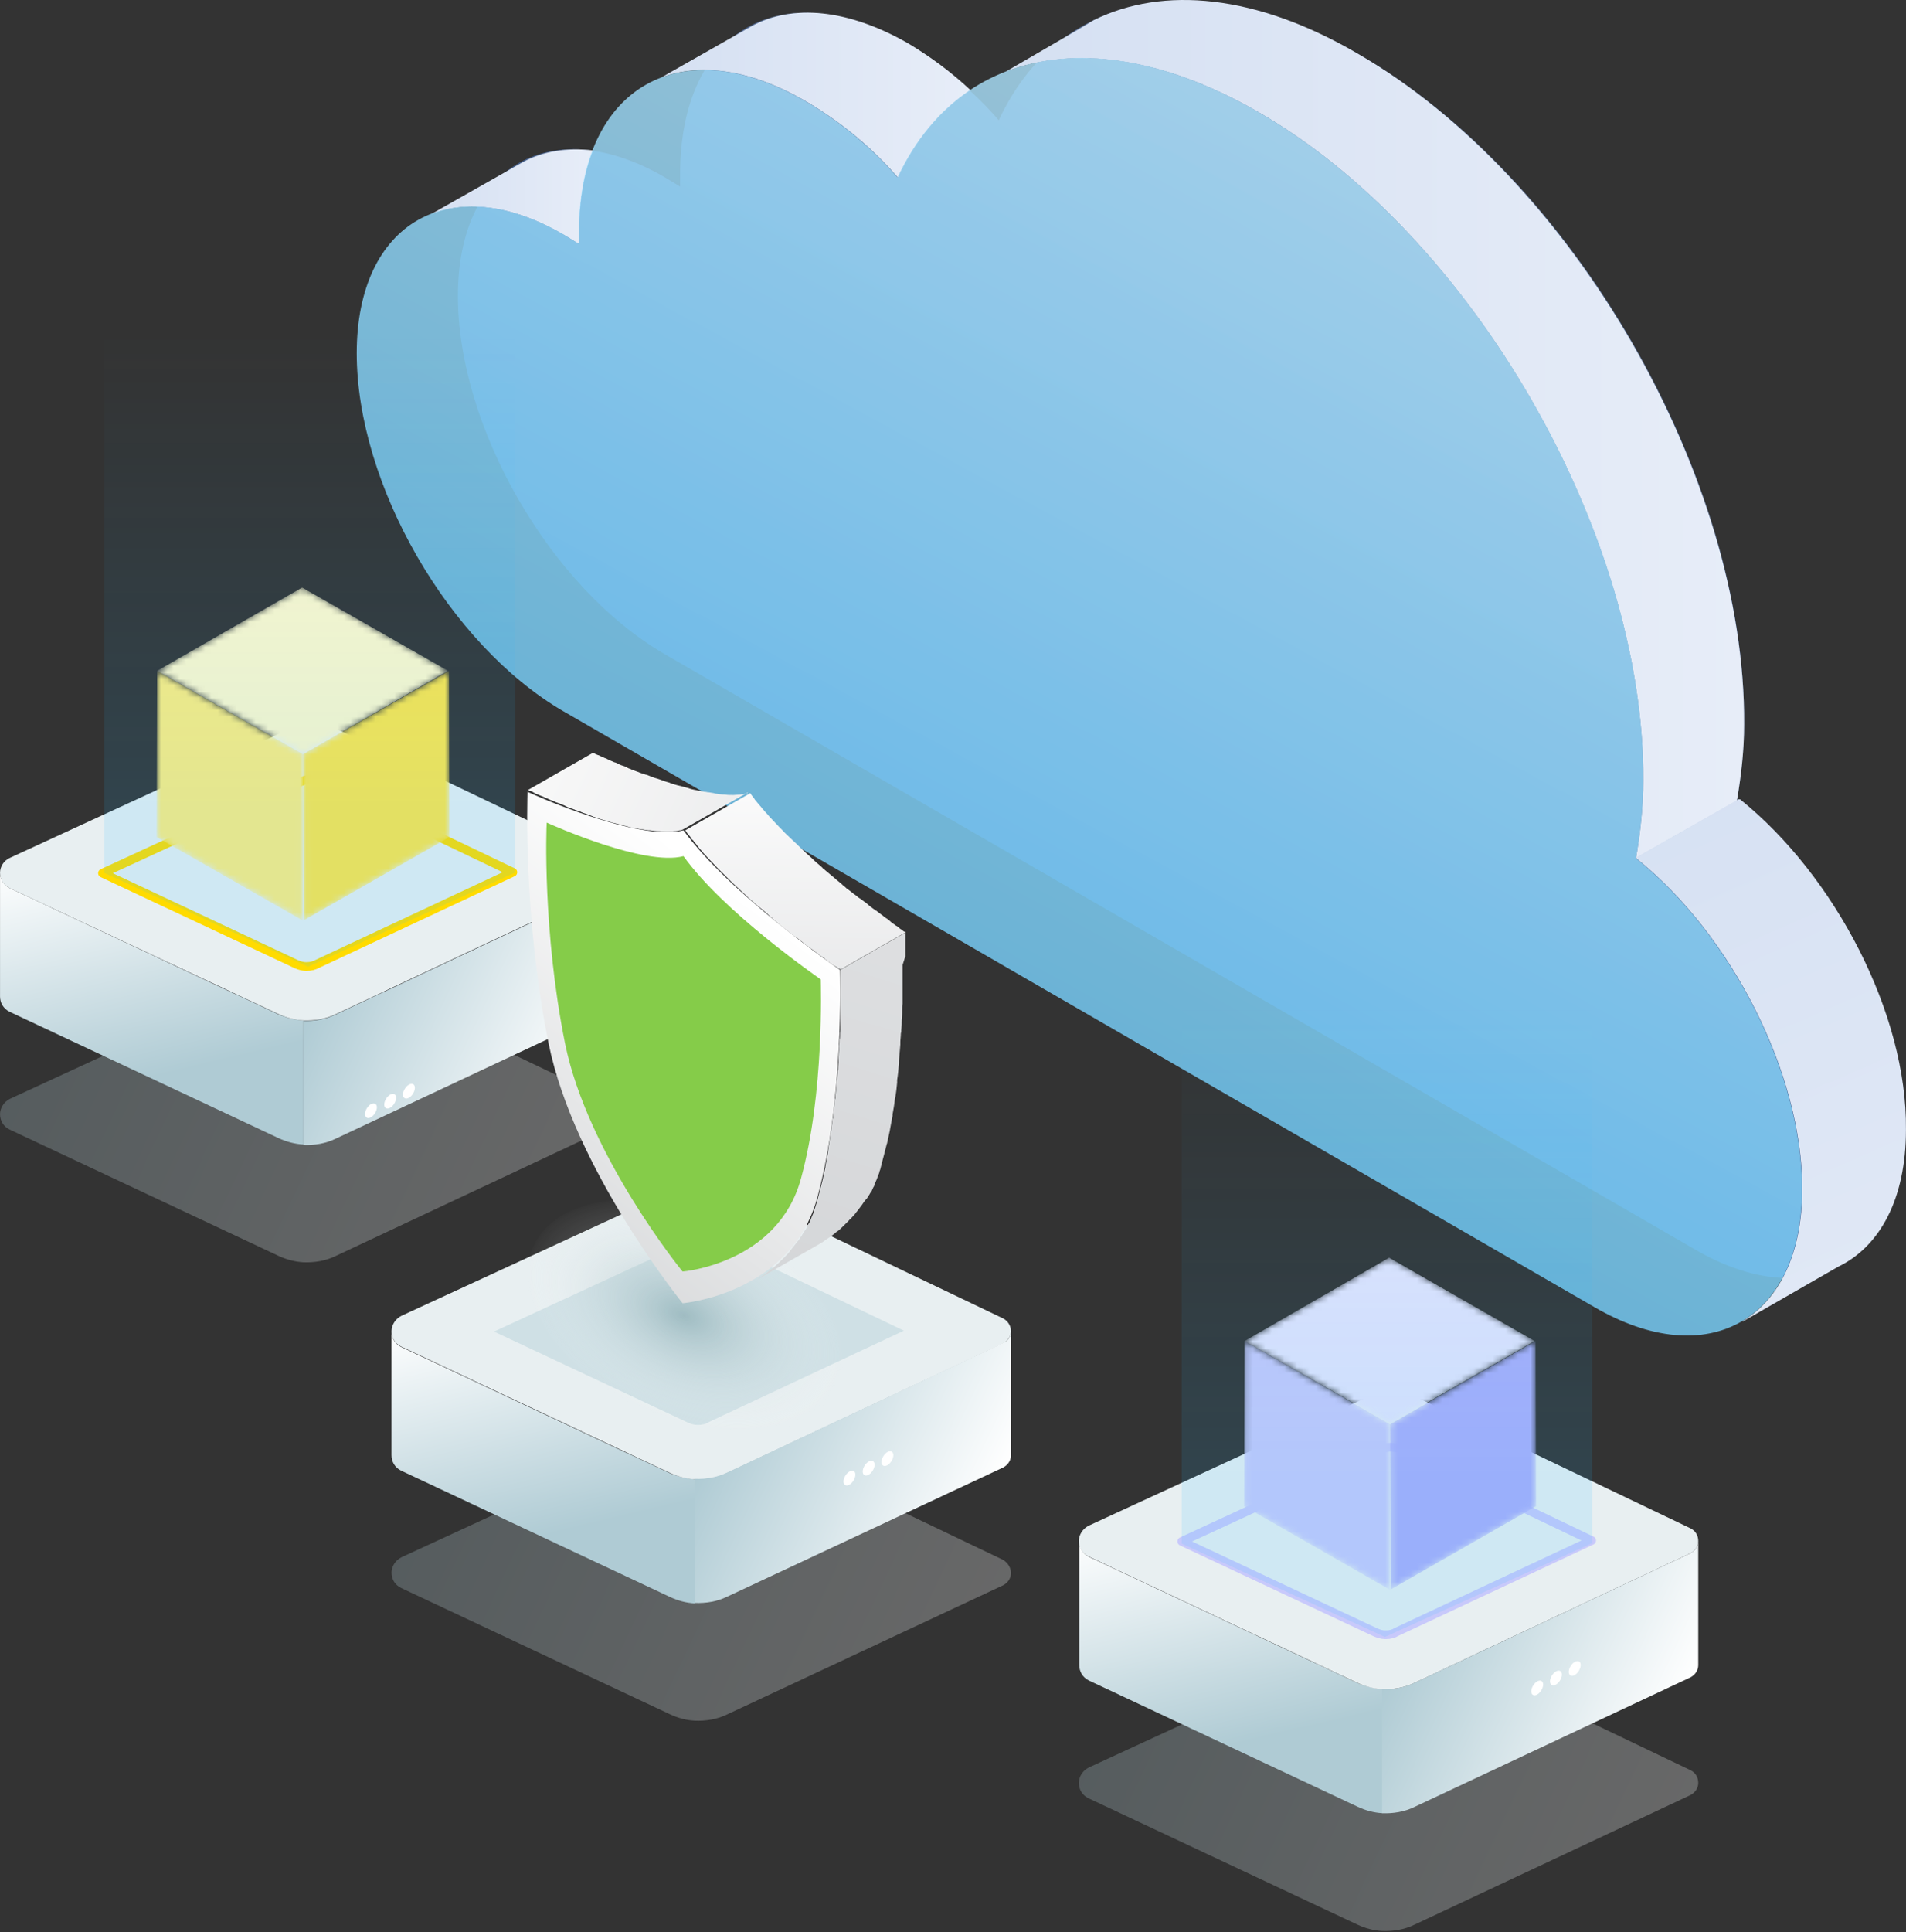 <svg width="302" height="306" viewBox="0 0 302 306" fill="none" xmlns="http://www.w3.org/2000/svg">
<rect x="0" y="0" width="302" height="306" fill="#333333" stroke="none"/>
<g opacity="0.6">
<path d="M215.157 8.537C189.564 -6.102 167.656 -1.073 158.246 19.043C154.113 14.263 149.084 10.13 143.607 6.944C123.94 -4.458 107.957 4.653 107.758 27.259V29.549L105.467 28.155C87.443 17.649 72.555 26.113 72.555 46.876C72.555 67.689 87.194 93.033 105.218 103.539L268.583 197.893C286.607 208.399 301.495 199.934 301.495 179.171C301.495 160.898 290.292 138.94 275.205 126.841C275.902 122.708 276.35 118.625 276.35 114.493C276.599 75.506 249.164 27.956 215.157 8.537Z" fill="url(#paint0_linear_1185_25965)"/>
</g>
<path d="M89.484 37.267L91.774 38.661V36.37C91.824 31.541 92.571 27.358 93.965 23.823C89.783 23.325 85.999 23.972 82.862 25.665L68.273 33.931C73.999 31.64 81.418 32.536 89.484 37.267Z" fill="url(#paint1_linear_1185_25965)"/>
<path d="M199.124 17.598C233.181 37.016 260.566 84.517 260.367 123.603C260.367 127.686 259.919 131.819 259.222 135.902L275.205 126.84C275.902 122.707 276.35 118.823 276.35 114.74C276.599 75.654 249.164 28.154 215.107 8.486C199.124 -0.875 184.286 -2.269 173.282 3.208C172.137 3.905 170.992 4.602 169.847 5.25L159.391 11.324C170.195 7.191 184.037 8.984 199.124 17.598Z" fill="url(#paint2_linear_1185_25965)"/>
<path d="M127.624 16.006C133.101 19.192 138.13 23.325 142.263 28.105C145.051 22.13 148.985 17.449 153.765 14.263C150.727 11.425 147.441 8.985 143.856 6.844C134.246 1.367 125.583 0.67 119.16 4.105L104.77 12.271C110.994 9.931 118.961 10.977 127.624 16.006Z" fill="url(#paint3_linear_1185_25965)"/>
<path d="M275.703 126.589H275.454L259.272 135.801C259.272 135.85 259.272 135.9 259.272 135.95C274.359 148.049 285.562 170.007 285.562 188.281C285.562 198.537 281.927 205.757 276.101 209.243L276.151 209.292L291.238 200.629C297.86 197.442 301.993 189.874 301.993 178.92C302.192 160.597 290.74 138.688 275.703 126.589Z" fill="url(#paint4_linear_1185_25965)"/>
<path opacity="0.8" d="M199.124 17.599C173.532 2.96 151.574 7.989 142.213 28.105C138.08 23.325 133.052 19.192 127.574 16.005C107.907 4.603 91.924 13.715 91.725 36.32V38.611L89.434 37.216C71.41 26.71 56.523 35.175 56.523 55.938C56.523 76.751 71.161 102.094 89.186 112.6L252.6 207.004C270.625 217.51 285.512 209.046 285.512 188.283C285.512 170.009 274.309 148.052 259.222 135.952C259.919 131.82 260.368 127.737 260.368 123.604C260.617 84.518 233.182 37.017 199.124 17.599Z" fill="url(#paint5_linear_1185_25965)"/>
<path opacity="0.26" d="M160.181 249.134C160.181 249.923 159.746 250.641 158.948 251.071L115.24 271.517C113.645 272.306 111.833 272.593 110.094 272.521C108.716 272.45 107.412 272.091 106.179 271.517L63.558 251.502C62.544 250.999 62.036 250.067 62.036 249.062C62.036 248.13 62.616 247.125 63.631 246.623L107.194 226.536C110.021 225.245 113.355 225.245 116.182 226.608L158.948 247.054C159.746 247.556 160.181 248.345 160.181 249.134Z" fill="url(#paint6_linear_1185_25965)"/>
<path d="M110.094 234.282V253.939C108.716 253.867 107.412 253.508 106.179 252.934L63.558 232.919C62.544 232.417 62.036 231.484 62.036 230.479V210.894C62.036 211.827 62.544 212.831 63.558 213.334L106.179 233.349C107.412 233.851 108.789 234.138 110.094 234.282Z" fill="url(#paint7_linear_1185_25965)"/>
<path d="M160.181 210.824C160.181 211.613 159.746 212.33 158.948 212.761L115.24 233.279C113.645 234.068 111.833 234.355 110.094 234.283C108.716 234.211 107.412 233.852 106.179 233.279L63.558 213.263C62.544 212.761 62.036 211.828 62.036 210.824C62.036 209.891 62.616 208.887 63.631 208.385L107.194 188.297C110.021 187.006 113.355 187.006 116.182 188.369L158.948 208.815C159.746 209.246 160.181 210.035 160.181 210.824Z" fill="#E8EFF1"/>
<path d="M110.674 225.672H110.456C110.021 225.672 109.514 225.529 109.007 225.314L78.273 210.894L109.804 196.331C110.311 196.115 110.891 195.972 111.399 195.972C111.906 195.972 112.558 196.115 113.066 196.331L143.219 210.75L112.268 225.242C111.906 225.529 111.254 225.672 110.674 225.672Z" fill="#CFE0E5"/>
<path d="M160.181 210.826V230.482C160.181 231.272 159.746 231.989 158.949 232.419L115.24 252.865C113.646 253.655 111.833 253.941 110.094 253.87V234.213C111.833 234.285 113.573 233.998 115.24 233.209L158.949 212.691C159.746 212.404 160.181 211.615 160.181 210.826Z" fill="url(#paint8_linear_1185_25965)"/>
<path d="M140.609 229.975C140.102 230.262 139.667 230.979 139.667 231.553C139.667 232.127 140.102 232.342 140.609 232.055C141.117 231.768 141.552 231.051 141.552 230.477C141.552 229.903 141.117 229.688 140.609 229.975Z" fill="white"/>
<path d="M137.638 231.482C137.13 231.769 136.695 232.486 136.695 233.06C136.695 233.634 137.13 233.849 137.638 233.562C138.145 233.275 138.58 232.558 138.58 231.984C138.58 231.41 138.145 231.195 137.638 231.482Z" fill="white"/>
<path d="M134.593 233.057C134.086 233.344 133.651 234.062 133.651 234.636C133.651 235.21 134.086 235.425 134.593 235.138C135.101 234.851 135.535 234.134 135.535 233.56C135.535 232.986 135.173 232.77 134.593 233.057Z" fill="white"/>
<path opacity="0.26" d="M98.149 176.458C98.149 177.247 97.714 177.964 96.917 178.395L53.209 198.912C51.614 199.701 49.802 199.988 48.062 199.917C46.758 199.845 45.38 199.486 44.148 198.912L1.527 178.897C0.512 178.395 0.005 177.462 0.005 176.458C0.005 175.525 0.585 174.521 1.6 174.018L45.163 153.931C47.99 152.64 51.324 152.64 54.151 154.003L96.917 174.449C97.714 174.879 98.149 175.668 98.149 176.458Z" fill="url(#paint9_linear_1185_25965)"/>
<path d="M48.062 161.608V181.265C46.758 181.193 45.38 180.835 44.148 180.261L1.527 160.245C0.512 159.743 0.005 158.81 0.005 157.806V138.221C0.005 139.153 0.512 140.158 1.527 140.66L44.148 160.676C45.38 161.178 46.758 161.536 48.062 161.608Z" fill="url(#paint10_linear_1185_25965)"/>
<path d="M98.149 138.149C98.149 138.938 97.714 139.655 96.917 140.086L53.209 160.604C51.614 161.393 49.802 161.68 48.062 161.608C46.758 161.536 45.38 161.178 44.148 160.604L1.527 140.66C0.512 140.158 0.005 139.225 0.005 138.221C0.005 137.288 0.585 136.284 1.6 135.853L45.163 115.766C47.99 114.475 51.324 114.475 54.151 115.838L96.917 136.284C97.714 136.642 98.149 137.432 98.149 138.149Z" fill="#E8EFF1"/>
<path d="M48.642 153.072H48.425C47.99 153.072 47.483 152.929 46.975 152.714L16.242 138.294L47.845 123.731C48.352 123.515 48.932 123.372 49.44 123.372C49.947 123.372 50.599 123.515 51.107 123.731L81.261 138.15L50.31 152.642C49.802 152.929 49.222 153.072 48.642 153.072Z" stroke="#FFDB00" stroke-width="1.378" stroke-linecap="round" stroke-linejoin="round"/>
<path d="M98.15 138.221V157.878C98.15 158.667 97.715 159.384 96.917 159.815L53.209 180.332C51.614 181.122 49.802 181.408 48.062 181.337V161.68C49.802 161.752 51.542 161.465 53.209 160.676L96.917 140.158C97.715 139.727 98.15 139.01 98.15 138.221Z" fill="url(#paint11_linear_1185_25965)"/>
<path d="M64.795 171.783C64.287 172.07 63.852 172.787 63.852 173.361C63.852 173.935 64.287 174.15 64.795 173.863C65.302 173.576 65.737 172.859 65.737 172.285C65.737 171.711 65.302 171.496 64.795 171.783Z" fill="white"/>
<path d="M61.823 173.363C61.316 173.65 60.881 174.367 60.881 174.941C60.881 175.515 61.316 175.731 61.823 175.444C62.331 175.157 62.766 174.439 62.766 173.865C62.766 173.291 62.331 173.076 61.823 173.363Z" fill="white"/>
<path d="M58.778 174.868C58.271 175.154 57.836 175.872 57.836 176.446C57.836 177.02 58.271 177.235 58.778 176.948C59.286 176.661 59.721 175.944 59.721 175.37C59.721 174.868 59.358 174.581 58.778 174.868Z" fill="white"/>
<mask id="mask0_1185_25965" style="mask-type:luminance" maskUnits="userSpaceOnUse" x="24" y="106" width="25" height="40">
<path d="M24.817 132.576L24.89 106.247L48.013 119.448L47.94 145.776L24.817 132.576Z" fill="white"/>
</mask>
<g mask="url(#mask0_1185_25965)">
<path d="M48.013 119.448L24.89 106.247L24.817 132.576L47.94 145.776L48.013 119.448Z" fill="#FFED80"/>
</g>
<mask id="mask1_1185_25965" style="mask-type:luminance" maskUnits="userSpaceOnUse" x="48" y="106" width="24" height="40">
<path d="M48.085 145.777L48.013 119.448L71.135 106.248L71.208 132.577L48.085 145.777Z" fill="white"/>
</mask>
<g mask="url(#mask1_1185_25965)">
<path d="M71.135 106.248L48.013 119.448L48.085 145.777L71.208 132.577L71.135 106.248Z" fill="#FFE64D"/>
</g>
<mask id="mask2_1185_25965" style="mask-type:luminance" maskUnits="userSpaceOnUse" x="24" y="93" width="47" height="27">
<path d="M24.891 106.247L47.869 93.047L70.992 106.247L48.014 119.447L24.891 106.247Z" fill="white"/>
</mask>
<g mask="url(#mask2_1185_25965)">
<path d="M70.992 106.247L47.869 93.047L24.891 106.247L48.014 119.447L70.992 106.247Z" fill="#FFF8CC"/>
</g>
<path opacity="0.26" d="M269.08 282.365C269.08 283.154 268.645 283.872 267.848 284.302L224.139 304.82C222.545 305.609 220.733 305.896 218.993 305.824C217.616 305.753 216.311 305.394 215.079 304.82L172.458 284.804C171.443 284.302 170.936 283.37 170.936 282.365C170.936 281.433 171.515 280.428 172.53 279.926L216.094 259.839C218.921 258.547 222.255 258.547 225.082 259.91L267.848 280.356C268.718 280.787 269.08 281.576 269.08 282.365Z" fill="url(#paint12_linear_1185_25965)"/>
<path d="M219.065 267.516V287.173C217.688 287.101 216.383 286.742 215.151 286.168L172.53 266.153C171.515 265.65 171.008 264.718 171.008 263.714V244.128C171.008 245.061 171.515 246.065 172.53 246.568L215.151 266.583C216.383 267.085 217.688 267.372 219.065 267.516Z" fill="url(#paint13_linear_1185_25965)"/>
<path d="M269.08 244.058C269.08 244.847 268.645 245.564 267.848 245.995L224.139 266.513C222.545 267.302 220.733 267.589 218.993 267.517C217.616 267.445 216.311 267.087 215.079 266.513L172.458 246.497C171.443 245.995 170.936 245.062 170.936 244.058C170.936 243.125 171.515 242.121 172.53 241.619L216.094 221.531C218.921 220.24 222.255 220.24 225.082 221.603L267.848 242.049C268.718 242.48 269.08 243.269 269.08 244.058Z" fill="#E8EFF1"/>
<path d="M219.645 258.907H219.428C218.993 258.907 218.486 258.763 217.978 258.548L187.245 244.128L218.776 229.565C219.283 229.35 219.863 229.206 220.37 229.206C220.878 229.206 221.53 229.35 222.037 229.565L252.191 243.985L221.24 258.476C220.805 258.763 220.225 258.907 219.645 258.907Z" stroke="#C8C9FB" stroke-width="1.378" stroke-linecap="round" stroke-linejoin="round"/>
<path d="M269.08 244.06V263.717C269.08 264.506 268.645 265.223 267.848 265.654L224.14 286.171C222.545 286.96 220.733 287.247 218.993 287.176V267.519C220.733 267.59 222.472 267.304 224.14 266.514L267.848 245.997C268.645 245.566 269.08 244.849 269.08 244.06Z" fill="url(#paint14_linear_1185_25965)"/>
<path d="M249.509 263.209C249.001 263.496 248.566 264.213 248.566 264.787C248.566 265.361 249.001 265.576 249.509 265.289C250.016 265.002 250.451 264.285 250.451 263.711C250.451 263.137 250.089 262.922 249.509 263.209Z" fill="white"/>
<path d="M246.538 264.716C246.03 265.003 245.595 265.72 245.595 266.294C245.595 266.868 246.03 267.083 246.538 266.796C247.045 266.509 247.48 265.792 247.48 265.218C247.48 264.644 247.045 264.429 246.538 264.716Z" fill="white"/>
<path d="M243.565 266.292C243.057 266.579 242.623 267.296 242.623 267.87C242.623 268.444 243.057 268.659 243.565 268.372C244.072 268.085 244.507 267.368 244.507 266.794C244.507 266.22 244.072 266.005 243.565 266.292Z" fill="white"/>
<mask id="mask3_1185_25965" style="mask-type:luminance" maskUnits="userSpaceOnUse" x="197" y="212" width="24" height="40">
<path d="M197.126 238.559L197.199 212.374L220.249 225.574L220.177 251.759L197.126 238.559Z" fill="white"/>
</mask>
<g mask="url(#mask3_1185_25965)">
<path d="M220.249 225.574L197.199 212.374L197.126 238.559L220.177 251.759L220.249 225.574Z" fill="#C8C9FB"/>
</g>
<mask id="mask4_1185_25965" style="mask-type:luminance" maskUnits="userSpaceOnUse" x="220" y="212" width="24" height="40">
<path d="M220.321 251.759L220.248 225.574L243.298 212.374L243.371 238.559L220.321 251.759Z" fill="white"/>
</mask>
<g mask="url(#mask4_1185_25965)">
<path d="M243.298 212.374L220.248 225.574L220.321 251.759L243.371 238.559L243.298 212.374Z" fill="#ACAEFA"/>
</g>
<mask id="mask5_1185_25965" style="mask-type:luminance" maskUnits="userSpaceOnUse" x="197" y="199" width="47" height="27">
<path d="M197.198 212.39L220.103 199.189L243.154 212.39L220.248 225.518L197.198 212.39Z" fill="white"/>
</mask>
<g mask="url(#mask5_1185_25965)">
<path d="M243.154 212.39L220.103 199.189L197.198 212.39L220.248 225.518L243.154 212.39Z" fill="#E3E4FD"/>
</g>
<g opacity="0.5">
<g opacity="0.25">
<path d="M252.263 149.564V244.405L219.427 259.255L187.244 244.477V149.851L252.263 149.564Z" fill="url(#paint15_linear_1185_25965)"/>
</g>
</g>
<g opacity="0.5">
<g opacity="0.25">
<path d="M81.638 43.422V138.191L48.802 153.113L16.546 138.263V43.637L81.638 43.422Z" fill="url(#paint16_linear_1185_25965)"/>
</g>
</g>
<path opacity="0.5" d="M84.465 197.448C88.234 189.198 102.441 187.476 116.141 193.646C129.841 199.816 137.814 211.509 134.045 219.759C130.276 228.01 116.069 229.731 102.369 223.562C88.669 217.392 80.696 205.698 84.465 197.448Z" fill="url(#paint17_radial_1185_25965)"/>
<path d="M118.157 125.695C117.867 125.766 117.577 125.766 117.287 125.838H117.214C116.924 125.838 116.562 125.91 116.272 125.91H115.982C115.62 125.91 115.257 125.91 114.895 125.838H114.822C114.387 125.838 113.88 125.766 113.445 125.695C113.373 125.695 113.228 125.695 113.155 125.623C113.01 125.623 112.865 125.551 112.72 125.551C112.575 125.551 112.43 125.479 112.213 125.479C111.995 125.479 111.923 125.408 111.705 125.408C111.488 125.408 111.416 125.336 111.271 125.336C111.053 125.264 110.763 125.264 110.546 125.192C110.401 125.192 110.328 125.121 110.183 125.121C109.821 125.049 109.458 124.977 109.096 124.834C108.661 124.69 108.226 124.618 107.791 124.475C107.646 124.475 107.574 124.403 107.429 124.403C106.994 124.26 106.631 124.188 106.269 124.045C106.197 124.045 106.197 124.045 106.124 123.973C105.544 123.829 104.964 123.614 104.384 123.399C104.312 123.399 104.24 123.327 104.167 123.327C103.587 123.184 103.08 122.968 102.572 122.753C102.5 122.753 102.427 122.681 102.282 122.681C101.992 122.61 101.703 122.466 101.413 122.394C101.34 122.394 101.268 122.323 101.268 122.323C100.905 122.179 100.615 122.108 100.253 121.964C100.18 121.892 100.035 121.892 99.963 121.821C99.745 121.749 99.528 121.677 99.311 121.534C99.238 121.462 99.093 121.462 99.021 121.39C98.803 121.318 98.586 121.247 98.368 121.175C98.296 121.103 98.151 121.103 98.078 121.031C98.006 120.96 97.861 120.96 97.788 120.888C97.643 120.816 97.498 120.744 97.353 120.744C97.281 120.673 97.136 120.673 97.064 120.601C96.918 120.529 96.846 120.529 96.701 120.457C96.629 120.386 96.556 120.386 96.411 120.314C96.266 120.242 96.194 120.242 96.121 120.171C96.049 120.099 95.976 120.099 95.904 120.099C95.831 120.027 95.686 120.027 95.614 119.955C95.541 119.955 95.469 119.884 95.396 119.884C95.324 119.812 95.251 119.812 95.106 119.74C95.034 119.74 94.961 119.668 94.961 119.668C94.889 119.597 94.817 119.597 94.744 119.597C94.671 119.597 94.671 119.525 94.599 119.525C94.526 119.525 94.454 119.453 94.382 119.453C94.382 119.453 94.309 119.453 94.309 119.381C94.237 119.381 94.164 119.31 94.164 119.31H94.092C94.019 119.31 94.019 119.238 93.947 119.238L83.654 125.121C83.654 125.121 83.726 125.121 83.799 125.192C83.871 125.192 83.871 125.264 83.944 125.264H84.016C84.089 125.264 84.161 125.336 84.234 125.336C84.306 125.336 84.306 125.408 84.379 125.408C84.451 125.479 84.524 125.479 84.596 125.551C84.669 125.551 84.669 125.623 84.741 125.623C84.814 125.695 84.886 125.695 85.031 125.766C85.103 125.766 85.176 125.838 85.249 125.838C85.321 125.91 85.466 125.91 85.538 125.982C85.611 125.982 85.683 126.053 85.756 126.053C85.828 126.125 85.973 126.125 86.118 126.197C86.191 126.268 86.263 126.268 86.408 126.34C86.553 126.412 86.626 126.412 86.771 126.484C86.843 126.555 86.916 126.555 87.061 126.627C87.206 126.699 87.35 126.771 87.496 126.771C87.568 126.842 87.713 126.842 87.785 126.914C87.858 126.914 87.858 126.914 87.93 126.986C88.003 126.986 88.075 127.058 88.075 127.058C88.293 127.129 88.51 127.201 88.728 127.273C88.8 127.345 88.945 127.345 89.018 127.416C89.235 127.488 89.453 127.56 89.67 127.703C89.743 127.775 89.888 127.775 89.96 127.847C90.322 127.99 90.612 128.062 90.975 128.205C91.047 128.205 91.12 128.277 91.12 128.277C91.41 128.349 91.7 128.492 91.99 128.564C92.062 128.564 92.062 128.636 92.135 128.636C92.207 128.636 92.207 128.636 92.279 128.708C92.787 128.851 93.294 129.066 93.874 129.282C93.947 129.282 94.019 129.353 94.019 129.353C94.599 129.569 95.179 129.712 95.759 129.927H95.831C96.266 130.071 96.629 130.142 96.991 130.286C97.136 130.286 97.209 130.358 97.353 130.358C97.788 130.501 98.223 130.573 98.658 130.716C99.021 130.788 99.383 130.86 99.745 131.003C99.89 131.003 99.963 131.075 100.108 131.075C100.398 131.147 100.615 131.219 100.833 131.219C100.905 131.219 100.905 131.219 100.978 131.219C101.05 131.219 101.195 131.29 101.268 131.29C101.413 131.29 101.558 131.362 101.775 131.362C101.992 131.362 102.065 131.434 102.282 131.434C102.427 131.434 102.572 131.506 102.717 131.506C102.79 131.506 102.79 131.506 102.862 131.506C102.935 131.506 102.935 131.506 103.007 131.506C103.515 131.577 103.95 131.649 104.384 131.649H104.457C104.819 131.649 105.182 131.721 105.544 131.721H105.834C106.124 131.721 106.487 131.721 106.776 131.649H106.849C107.139 131.649 107.429 131.577 107.719 131.506H107.791C107.936 131.506 108.081 131.434 108.226 131.362L118.519 125.479C118.519 125.623 118.302 125.623 118.157 125.695Z" fill="url(#paint18_linear_1185_25965)"/>
<path d="M131.639 152.594C131.711 152.594 131.711 152.665 131.784 152.665C131.856 152.737 132.001 152.809 132.073 152.881C132.146 152.952 132.146 152.952 132.218 152.952C132.291 153.024 132.363 153.024 132.436 153.096C132.508 153.096 132.508 153.168 132.581 153.168C132.653 153.239 132.726 153.239 132.798 153.311L132.871 153.383C132.943 153.455 132.943 153.455 133.016 153.455C133.016 153.455 133.016 153.455 133.088 153.455C133.161 153.526 133.161 153.526 133.233 153.526L143.526 147.644C143.526 147.644 143.454 147.572 143.381 147.572C143.381 147.572 143.381 147.572 143.309 147.572C143.236 147.572 143.236 147.5 143.164 147.5L143.091 147.428C143.019 147.357 143.019 147.357 142.946 147.285C142.874 147.285 142.874 147.213 142.801 147.213C142.729 147.141 142.656 147.141 142.584 147.07C142.511 146.998 142.511 146.998 142.439 146.926C142.366 146.855 142.221 146.783 142.149 146.711C142.076 146.639 142.076 146.639 142.004 146.639C141.859 146.496 141.714 146.424 141.496 146.281L141.424 146.209C141.279 146.137 141.134 145.994 140.989 145.85C140.917 145.778 140.844 145.778 140.844 145.707C140.699 145.635 140.554 145.491 140.409 145.42C140.337 145.348 140.264 145.348 140.192 145.276C140.047 145.133 139.902 145.061 139.757 144.918C139.684 144.846 139.612 144.846 139.539 144.774C139.322 144.631 139.104 144.415 138.887 144.272C138.815 144.2 138.815 144.2 138.742 144.2C138.525 144.057 138.38 143.913 138.162 143.77C138.09 143.698 138.017 143.626 137.872 143.554C137.727 143.411 137.51 143.267 137.365 143.124C137.292 143.052 137.22 142.981 137.075 142.909C136.857 142.765 136.64 142.55 136.423 142.407C136.35 142.335 136.35 142.335 136.278 142.335C136.205 142.263 136.133 142.191 136.06 142.191C135.843 141.976 135.553 141.761 135.335 141.617C135.19 141.546 135.118 141.402 134.973 141.331C134.755 141.187 134.538 140.972 134.32 140.828C134.176 140.757 134.031 140.613 133.886 140.47C133.668 140.326 133.451 140.111 133.306 139.967C133.161 139.824 133.016 139.752 132.871 139.609C132.653 139.465 132.436 139.25 132.291 139.107C132.146 139.035 132.073 138.891 131.928 138.82C131.421 138.389 130.986 138.03 130.479 137.6C130.406 137.528 130.334 137.528 130.334 137.457C129.899 137.026 129.392 136.667 128.957 136.237C128.884 136.165 128.812 136.093 128.739 136.022C127.942 135.304 127.144 134.587 126.42 133.87C126.347 133.798 126.275 133.726 126.202 133.654C125.622 133.08 125.042 132.578 124.463 132.004C124.39 131.933 124.318 131.861 124.245 131.789C123.883 131.359 123.448 131 123.085 130.569C123.013 130.498 122.94 130.426 122.868 130.354C122.505 129.996 122.216 129.637 121.853 129.278C121.781 129.135 121.636 129.063 121.563 128.919C121.346 128.704 121.128 128.489 120.983 128.274C120.838 128.13 120.693 127.987 120.621 127.843C120.476 127.7 120.331 127.485 120.186 127.341C120.041 127.198 119.968 127.054 119.824 126.911C119.679 126.767 119.534 126.552 119.461 126.409C119.244 126.122 119.026 125.906 118.881 125.619L108.588 131.502C108.733 131.717 108.878 131.933 109.023 132.148C109.096 132.219 109.096 132.219 109.168 132.291C109.313 132.435 109.458 132.65 109.531 132.793C109.603 132.937 109.676 133.009 109.821 133.08C109.893 133.152 109.893 133.152 109.893 133.224C110.038 133.367 110.183 133.583 110.328 133.726C110.4 133.87 110.473 133.941 110.618 134.085C110.69 134.156 110.69 134.156 110.69 134.228C110.908 134.443 111.053 134.659 111.27 134.874C111.343 134.946 111.415 135.089 111.488 135.161L111.56 135.233C111.923 135.591 112.213 135.95 112.575 136.309L112.648 136.38C112.72 136.452 112.72 136.452 112.792 136.524C113.155 136.954 113.517 137.313 113.952 137.743C114.025 137.815 114.025 137.815 114.097 137.887L114.17 137.959C114.75 138.533 115.329 139.107 115.837 139.609C115.909 139.68 115.909 139.68 115.982 139.752L116.054 139.824C116.852 140.541 117.576 141.259 118.374 141.976C118.374 141.976 118.374 141.976 118.446 142.048L118.591 142.191C119.026 142.622 119.534 142.981 119.968 143.411C120.041 143.483 120.113 143.483 120.186 143.554C120.693 143.985 121.128 144.344 121.636 144.774C121.708 144.846 121.708 144.846 121.781 144.918C121.853 144.989 121.926 145.061 121.998 145.133C122.216 145.276 122.433 145.491 122.578 145.635C122.723 145.778 122.868 145.85 123.013 145.994L123.593 146.496C123.738 146.639 123.883 146.711 124.028 146.855C124.245 146.998 124.463 147.213 124.68 147.357C124.825 147.428 124.897 147.572 125.042 147.644C125.332 147.859 125.55 148.074 125.767 148.218C125.84 148.289 125.912 148.289 125.985 148.361C126.057 148.433 126.057 148.433 126.13 148.433C126.347 148.576 126.565 148.791 126.782 148.935C126.855 149.007 126.927 149.078 127.072 149.15C127.217 149.294 127.434 149.437 127.579 149.581C127.652 149.652 127.724 149.724 127.869 149.796C128.087 149.939 128.232 150.083 128.449 150.226C128.522 150.298 128.522 150.298 128.594 150.298C128.812 150.442 129.029 150.657 129.247 150.8C129.319 150.872 129.392 150.872 129.464 150.944C129.609 151.087 129.754 151.159 129.899 151.302C129.971 151.374 130.044 151.374 130.116 151.446C130.261 151.518 130.406 151.661 130.551 151.733C130.624 151.805 130.696 151.805 130.696 151.876L130.769 151.948C130.914 152.02 131.059 152.163 131.131 152.235L131.204 152.307C131.276 152.307 131.494 152.45 131.639 152.594Z" fill="url(#paint19_linear_1185_25965)"/>
<path d="M143.453 151.448V147.718L133.161 153.601V159.34C133.161 159.627 133.161 159.914 133.161 160.201V160.416C133.161 160.703 133.161 160.918 133.161 161.205C133.161 161.277 133.161 161.42 133.161 161.492C133.161 161.779 133.161 161.994 133.161 162.281C133.161 162.353 133.161 162.425 133.161 162.568C133.161 162.927 133.161 163.286 133.088 163.644C133.088 163.716 133.088 163.788 133.088 163.859C133.088 164.146 133.088 164.433 133.016 164.649C133.016 165.007 133.016 165.294 132.943 165.653C132.943 165.796 132.943 165.94 132.943 166.083C132.943 166.586 132.871 167.088 132.871 167.59C132.871 167.662 132.871 167.733 132.871 167.877C132.871 168.307 132.798 168.738 132.798 169.168C132.798 169.312 132.798 169.527 132.726 169.67C132.726 170.029 132.653 170.388 132.653 170.747C132.653 170.89 132.653 171.033 132.581 171.177C132.508 172.038 132.436 172.899 132.363 173.76C132.363 173.903 132.363 173.975 132.291 174.118C132.218 174.979 132.073 175.84 132.001 176.773C132.001 176.916 132.001 177.06 131.928 177.203C131.856 177.992 131.711 178.71 131.638 179.499C131.638 179.642 131.566 179.786 131.566 179.858C131.421 180.647 131.348 181.436 131.203 182.297C131.203 182.368 131.203 182.44 131.203 182.44C131.058 183.086 130.986 183.732 130.841 184.377C130.841 184.521 130.769 184.664 130.769 184.879C130.624 185.525 130.479 186.242 130.334 186.888C130.334 186.96 130.261 187.103 130.261 187.175C130.044 188.036 129.826 188.825 129.609 189.686C129.536 189.973 129.464 190.26 129.391 190.475C129.319 190.762 129.174 191.121 129.101 191.408C129.029 191.551 128.956 191.766 128.956 191.91C128.884 192.053 128.884 192.125 128.811 192.269C128.739 192.484 128.594 192.699 128.522 192.986C128.449 193.129 128.449 193.201 128.377 193.345C128.304 193.488 128.232 193.703 128.087 193.847C128.014 194.062 127.869 194.277 127.797 194.493C127.724 194.636 127.652 194.78 127.507 194.923C127.362 195.138 127.289 195.282 127.144 195.497C127.072 195.64 126.999 195.784 126.854 195.927C126.709 196.214 126.492 196.501 126.274 196.716C126.202 196.788 126.129 196.932 126.057 197.003C125.767 197.362 125.55 197.649 125.26 198.008C125.187 198.08 125.115 198.151 125.115 198.223C124.897 198.51 124.68 198.725 124.462 198.94C124.39 199.012 124.317 199.156 124.172 199.227C123.955 199.443 123.737 199.658 123.52 199.873C123.448 199.945 123.375 200.017 123.303 200.088C123.013 200.375 122.723 200.59 122.433 200.877C122.36 200.877 122.36 200.949 122.288 200.949C121.998 201.164 121.708 201.38 121.49 201.595C121.418 201.667 121.273 201.738 121.201 201.81C120.983 201.954 120.766 202.097 120.548 202.241C120.476 202.312 120.331 202.384 120.258 202.456C119.968 202.671 119.606 202.886 119.316 203.03L129.609 197.147C129.899 197.003 130.261 196.788 130.551 196.573C130.624 196.501 130.769 196.43 130.841 196.358C131.058 196.214 131.276 196.071 131.493 195.927C131.566 195.856 131.711 195.784 131.783 195.712C132.073 195.497 132.363 195.282 132.581 195.066C132.653 195.066 132.653 194.995 132.726 194.995C133.016 194.78 133.305 194.493 133.595 194.206C133.668 194.134 133.74 194.062 133.813 193.99C134.03 193.775 134.248 193.56 134.465 193.345C134.538 193.273 134.61 193.129 134.755 193.058C134.973 192.843 135.19 192.556 135.408 192.34C135.48 192.269 135.553 192.197 135.553 192.125C135.842 191.838 136.06 191.479 136.35 191.121C136.422 191.049 136.495 190.977 136.567 190.834C136.785 190.547 136.93 190.26 137.147 190.045C137.22 189.973 137.22 189.901 137.292 189.901C137.365 189.829 137.365 189.758 137.437 189.686C137.582 189.471 137.655 189.327 137.8 189.112C137.872 188.969 137.945 188.825 138.089 188.682C138.162 188.466 138.307 188.251 138.379 188.036C138.452 187.964 138.524 187.821 138.524 187.749C138.524 187.677 138.597 187.605 138.597 187.534C138.669 187.39 138.669 187.319 138.742 187.175C138.814 186.96 138.959 186.745 139.032 186.458C139.104 186.314 139.104 186.242 139.177 186.099C139.177 186.027 139.249 185.955 139.249 185.884C139.322 185.812 139.322 185.668 139.322 185.597C139.467 185.31 139.539 184.951 139.612 184.664C139.612 184.592 139.684 184.521 139.684 184.377C139.757 184.162 139.757 184.018 139.829 183.803C140.047 183.014 140.264 182.153 140.481 181.292C140.481 181.221 140.481 181.149 140.554 181.149C140.554 181.077 140.554 181.077 140.554 181.077C140.699 180.431 140.844 179.714 140.989 179.068C140.989 178.925 141.061 178.781 141.061 178.638C141.206 177.992 141.279 177.347 141.424 176.701C141.424 176.629 141.424 176.629 141.424 176.557C141.424 176.557 141.424 176.557 141.424 176.486C141.569 175.697 141.714 174.907 141.786 174.118C141.786 173.975 141.859 173.831 141.859 173.76C142.004 172.97 142.076 172.253 142.149 171.464C142.149 171.392 142.149 171.32 142.149 171.249C142.149 171.177 142.149 171.105 142.149 171.033C142.294 170.173 142.366 169.24 142.439 168.379C142.439 168.236 142.439 168.164 142.439 168.02C142.511 167.16 142.584 166.299 142.656 165.438C142.656 165.366 142.656 165.294 142.656 165.294C142.656 165.223 142.656 165.079 142.656 165.007C142.656 164.649 142.729 164.29 142.729 164.003C142.729 163.859 142.729 163.644 142.801 163.429C142.801 162.999 142.873 162.568 142.873 162.209C142.873 162.138 142.873 161.994 142.873 161.922C142.873 161.42 142.946 160.918 142.946 160.416C142.946 160.272 142.946 160.129 142.946 159.985C142.946 159.627 142.946 159.268 143.018 158.981C143.018 158.909 143.018 158.838 143.018 158.766C143.018 158.551 143.018 158.335 143.018 158.192C143.018 158.12 143.018 158.048 143.018 157.977C143.018 157.618 143.018 157.259 143.018 156.901C143.018 156.829 143.018 156.757 143.018 156.614C143.018 156.327 143.018 156.111 143.018 155.825C143.018 155.753 143.018 155.609 143.018 155.538C143.018 155.251 143.018 155.035 143.018 154.748V154.533C143.018 154.246 143.018 153.959 143.018 153.672V153.457C143.018 153.242 143.018 153.027 143.018 152.811L143.453 151.448Z" fill="url(#paint20_linear_1185_25965)"/>
<path d="M133.089 153.602C133.089 154.606 133.741 174.048 129.537 189.544C125.405 204.896 108.299 206.403 108.154 206.403C108.009 206.188 90.975 185.239 86.916 165.224C82.857 145.065 83.581 126.412 83.581 125.408C84.451 125.839 101.268 133.371 108.299 131.506C115.475 141.406 132.219 153.028 133.089 153.602Z" fill="url(#paint21_linear_1185_25965)"/>
<path d="M130.044 155.109C130.044 155.97 130.624 173.116 126.927 186.603C123.303 200.091 108.299 201.382 108.154 201.382C108.009 201.238 93.077 182.801 89.525 165.225C85.973 147.577 86.553 131.148 86.626 130.287C87.423 130.646 102.138 137.246 108.299 135.596C114.605 144.42 129.319 154.607 130.044 155.109Z" fill="#85CC49"/>
<defs>
<linearGradient id="paint0_linear_1185_25965" x1="159.013" y1="164.924" x2="270.421" y2="-41.132" gradientUnits="userSpaceOnUse">
<stop offset="0.08" stop-color="#376BC3"/>
<stop offset="0.77" stop-color="#7B9DD7"/>
</linearGradient>
<linearGradient id="paint1_linear_1185_25965" x1="68.282" y1="31.101" x2="93.939" y2="31.101" gradientUnits="userSpaceOnUse">
<stop stop-color="#D5E0F2"/>
<stop offset="1" stop-color="#E7EDF8"/>
</linearGradient>
<linearGradient id="paint2_linear_1185_25965" x1="159.449" y1="67.936" x2="276.361" y2="67.936" gradientUnits="userSpaceOnUse">
<stop stop-color="#D5E0F2"/>
<stop offset="1" stop-color="#E7EDF8"/>
</linearGradient>
<linearGradient id="paint3_linear_1185_25965" x1="104.779" y1="15.065" x2="153.744" y2="15.065" gradientUnits="userSpaceOnUse">
<stop stop-color="#D5E0F2"/>
<stop offset="1" stop-color="#E7EDF8"/>
</linearGradient>
<linearGradient id="paint4_linear_1185_25965" x1="257.604" y1="116" x2="318.633" y2="256.203" gradientUnits="userSpaceOnUse">
<stop stop-color="#D5E0F2"/>
<stop offset="1" stop-color="#E7EDF8"/>
</linearGradient>
<linearGradient id="paint5_linear_1185_25965" x1="143.008" y1="173.965" x2="254.416" y2="-32.091" gradientUnits="userSpaceOnUse">
<stop stop-color="#70D0FF"/>
<stop offset="1" stop-color="#D0F0FF"/>
</linearGradient>
<linearGradient id="paint6_linear_1185_25965" x1="155.337" y1="269.389" x2="59.446" y2="224.434" gradientUnits="userSpaceOnUse">
<stop stop-color="white"/>
<stop offset="1" stop-color="#AFCBD4"/>
</linearGradient>
<linearGradient id="paint7_linear_1185_25965" x1="79.663" y1="205.837" x2="91.754" y2="257.087" gradientUnits="userSpaceOnUse">
<stop stop-color="white"/>
<stop offset="0.72" stop-color="#AFCBD4"/>
</linearGradient>
<linearGradient id="paint8_linear_1185_25965" x1="155.184" y1="241.557" x2="115.435" y2="222.928" gradientUnits="userSpaceOnUse">
<stop stop-color="white"/>
<stop offset="1" stop-color="#AFCBD4"/>
</linearGradient>
<linearGradient id="paint9_linear_1185_25965" x1="93.302" y1="196.756" x2="-2.596" y2="151.801" gradientUnits="userSpaceOnUse">
<stop stop-color="white"/>
<stop offset="1" stop-color="#AFCBD4"/>
</linearGradient>
<linearGradient id="paint10_linear_1185_25965" x1="17.624" y1="133.207" x2="29.715" y2="184.457" gradientUnits="userSpaceOnUse">
<stop stop-color="white"/>
<stop offset="0.72" stop-color="#AFCBD4"/>
</linearGradient>
<linearGradient id="paint11_linear_1185_25965" x1="93.146" y1="168.923" x2="53.397" y2="150.294" gradientUnits="userSpaceOnUse">
<stop stop-color="white"/>
<stop offset="1" stop-color="#AFCBD4"/>
</linearGradient>
<linearGradient id="paint12_linear_1185_25965" x1="264.261" y1="302.622" x2="168.37" y2="257.659" gradientUnits="userSpaceOnUse">
<stop stop-color="white"/>
<stop offset="1" stop-color="#AFCBD4"/>
</linearGradient>
<linearGradient id="paint13_linear_1185_25965" x1="188.583" y1="239.07" x2="200.674" y2="290.32" gradientUnits="userSpaceOnUse">
<stop stop-color="white"/>
<stop offset="0.72" stop-color="#AFCBD4"/>
</linearGradient>
<linearGradient id="paint14_linear_1185_25965" x1="264.108" y1="274.787" x2="224.368" y2="256.152" gradientUnits="userSpaceOnUse">
<stop stop-color="white"/>
<stop offset="1" stop-color="#AFCBD4"/>
</linearGradient>
<linearGradient id="paint15_linear_1185_25965" x1="219.754" y1="159.436" x2="219.754" y2="234.663" gradientUnits="userSpaceOnUse">
<stop stop-color="#1FB6FF" stop-opacity="0"/>
<stop offset="1" stop-color="#1FB6FF"/>
</linearGradient>
<linearGradient id="paint16_linear_1185_25965" x1="49.099" y1="53.265" x2="49.099" y2="128.491" gradientUnits="userSpaceOnUse">
<stop stop-color="#1FB6FF" stop-opacity="0"/>
<stop offset="1" stop-color="#1FB6FF"/>
</linearGradient>
<radialGradient id="paint17_radial_1185_25965" cx="0" cy="0" r="1" gradientUnits="userSpaceOnUse" gradientTransform="translate(108.379 208.334) rotate(24.257) scale(27.047 16.491)">
<stop stop-color="#6F989F"/>
<stop offset="1" stop-color="white" stop-opacity="0"/>
</radialGradient>
<linearGradient id="paint18_linear_1185_25965" x1="72.515" y1="112.561" x2="148.173" y2="147.327" gradientUnits="userSpaceOnUse">
<stop offset="0.18" stop-color="#F8F8F8"/>
<stop offset="1" stop-color="#E1E2E4"/>
</linearGradient>
<linearGradient id="paint19_linear_1185_25965" x1="126.207" y1="121.028" x2="125.327" y2="177.603" gradientUnits="userSpaceOnUse">
<stop stop-color="#FDFDFD"/>
<stop offset="1" stop-color="#DCDDDF"/>
</linearGradient>
<linearGradient id="paint20_linear_1185_25965" x1="150.642" y1="124.423" x2="118.204" y2="228.051" gradientUnits="userSpaceOnUse">
<stop stop-color="#E1E2E4"/>
<stop offset="1" stop-color="#D1D3D5"/>
</linearGradient>
<linearGradient id="paint21_linear_1185_25965" x1="118.94" y1="143.114" x2="17.545" y2="275.555" gradientUnits="userSpaceOnUse">
<stop stop-color="white"/>
<stop offset="0.52" stop-color="#CACCCE"/>
</linearGradient>
</defs>
</svg>
